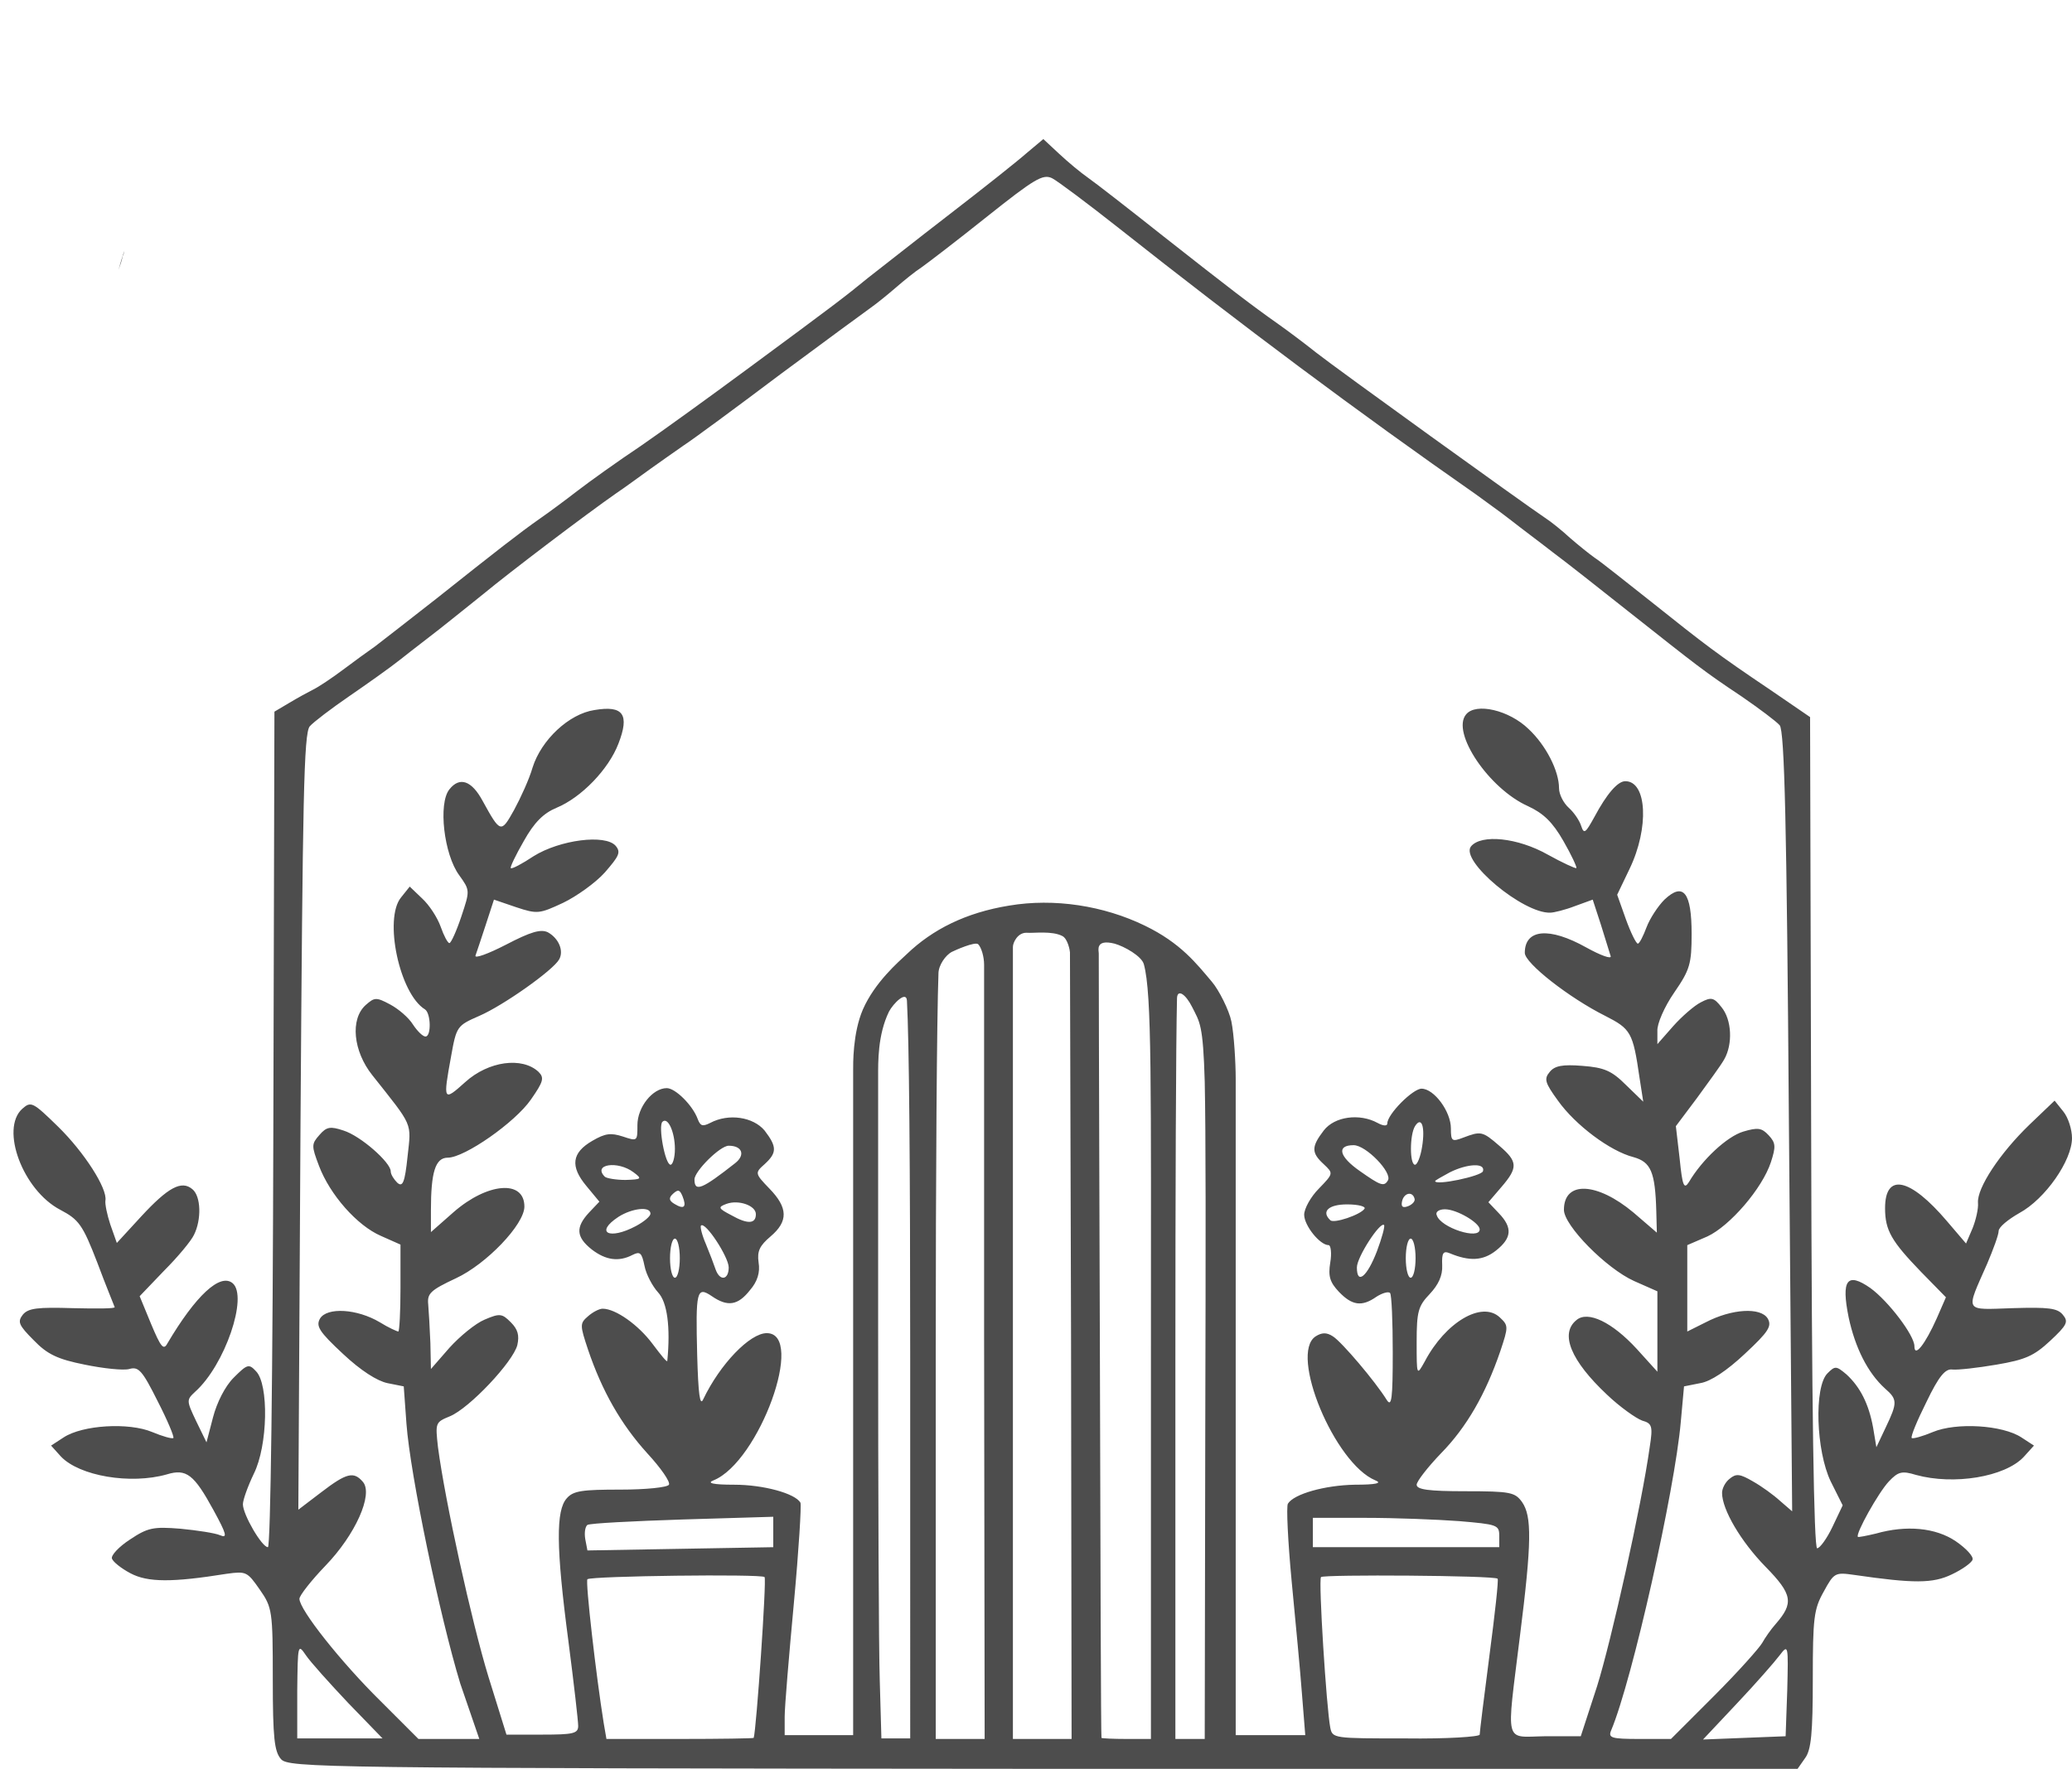 <?xml version="1.0" encoding="UTF-8" standalone="no"?><svg xmlns="http://www.w3.org/2000/svg" xmlns:xlink="http://www.w3.org/1999/xlink" fill="#000000" height="325.6" preserveAspectRatio="xMidYMid meet" version="1" viewBox="-2.4 -25.5 381.3 325.6" width="381.3" zoomAndPan="magnify"><g id="change1_1"><path d="M41.4-25.4v-0.1V-25.4z" fill="#4d4d4d"/></g><g id="change1_2"><path d="M20.5,20.6c-0.4,1.2-0.8,2.5-1.1,3.6c0.3-0.8,0.6-1.7,0.8-2.6C20.4,21.3,20.4,20.9,20.5,20.6z" fill="#4d4d4d"/></g><g id="change1_3"><path d="M49.3,298.3c-1.2-1.4-1.5-3.8-1.5-14.7c0-12.6-0.1-13.2-2.4-16.5c-2.3-3.3-2.5-3.4-6.1-2.9 c-10,1.6-14.5,1.6-17.7-0.1c-1.7-0.9-3.2-2.1-3.4-2.7c-0.2-0.6,1.3-2.2,3.3-3.5c3.3-2.2,4.3-2.4,9.3-2c3.1,0.3,6.4,0.8,7.3,1.2 c1.4,0.6,1.2-0.2-1.2-4.6c-3.6-6.6-5-7.7-8.6-6.6c-6.7,1.9-16.1,0.3-19.5-3.3L7,240.6l2.3-1.5c3.5-2.3,12-2.8,16.3-1 c1.9,0.8,3.7,1.3,3.9,1.1c0.2-0.2-1.1-3.3-2.9-6.8c-2.8-5.6-3.5-6.4-5.2-5.9c-1.1,0.3-4.8-0.1-8.2-0.8c-5-1-6.9-1.9-9.4-4.5 c-2.8-2.8-3-3.4-2-4.7c1-1.2,2.7-1.4,9.2-1.2c4.4,0.1,7.9,0.1,7.7-0.2c-0.1-0.3-1.6-3.9-3.2-8.2c-2.7-7-3.4-7.9-6.8-9.7 c-6.9-3.6-11.1-14.9-7-18.6c1.6-1.4,1.9-1.3,6.6,3.3c4.8,4.7,9.1,11.4,8.7,13.6c-0.1,0.6,0.3,2.6,0.9,4.4l1.2,3.4l4.5-4.9 c4.9-5.3,7.4-6.7,9.4-5c1.6,1.3,1.7,5.6,0.3,8.4c-0.5,1.1-3,4.1-5.5,6.6l-4.5,4.7l2.1,5.1c1.8,4.3,2.3,4.9,3,3.6 c5.2-8.8,9.7-13,12-11.1c2.9,2.4-1.4,15.1-6.9,20c-1.6,1.5-1.6,1.6,0.2,5.4l1.9,3.9l1.2-4.6c0.7-2.7,2.2-5.7,3.8-7.3 c2.5-2.5,2.8-2.6,4.1-1.2c2.4,2.4,2.2,13.7-0.4,18.9c-1.1,2.3-2,4.8-2,5.6c0,1.9,3.5,7.9,4.6,7.9c0.5,0,0.9-32.4,1-76.9l0.2-76.9 l2.7-1.6c1.5-0.9,3.5-2,4.5-2.5c1-0.5,3.4-2.1,5.4-3.6c2-1.5,4.6-3.4,5.9-4.3c1.2-0.9,6.3-4.9,11.3-8.8C89.1,75.8,93.2,72.6,96.9,70 c1.6-1.1,4.7-3.4,6.9-5.1c2.2-1.7,7.5-5.5,11.7-8.3c4.2-2.9,12.9-9.2,19.4-14c16.4-12.1,18.1-13.4,22.5-17c2.2-1.7,8.9-7,15-11.7 c6.1-4.7,12.4-9.7,14.1-11.2l3.1-2.6l2.9,2.7c1.6,1.5,4,3.5,5.3,4.4c1.3,0.9,7.6,5.8,13.9,10.8c12.2,9.6,16.1,12.6,21.2,16.2 c1.7,1.2,4.9,3.6,6.9,5.2c3.8,3,38.5,28,42.1,30.4c1.1,0.7,3.2,2.4,4.6,3.7c1.5,1.3,3.6,3,4.6,3.7c1.1,0.7,5.7,4.4,10.4,8.1 c9.9,7.9,12.1,9.6,21.9,16.2l7.3,5l0.2,76.5c0.1,50.6,0.5,76.5,1.1,76.5c0.5,0,1.8-1.8,2.8-3.9l1.9-4l-2.2-4.4 c-2.7-5.6-3.1-17.4-0.6-19.9c1.4-1.4,1.6-1.4,3.5,0.2c2.5,2.3,4.1,5.4,4.9,9.8l0.6,3.6l1.7-3.6c2.2-4.6,2.2-5.2-0.1-7.2 c-3.2-2.9-5.5-7.5-6.7-13.1c-1.4-6.9-0.3-8.4,4-5.4c3.3,2.4,8.1,8.7,8.1,10.7c0,2.2,2-0.4,4.1-5.1l1.7-3.9l-4.6-4.7 c-5.4-5.6-6.6-7.6-6.6-11.7c0-6.6,4.6-5.6,11.4,2.4l3.5,4.1l1.2-2.8c0.6-1.5,1.1-3.6,1-4.7c-0.2-2.7,4-9.1,9.5-14.4l4.6-4.4l1.6,2 c0.9,1.1,1.6,3.3,1.6,4.9c0,4.1-4.9,11.2-9.7,13.8c-2.1,1.2-3.8,2.6-3.8,3.3s-1,3.4-2.1,6c-4,9.1-4.4,8.5,4.7,8.2 c6.6-0.2,8.2,0,9.2,1.2c1.1,1.3,0.8,1.9-2.3,4.8c-3,2.8-4.6,3.5-9.9,4.4c-3.5,0.6-7.1,1-8.1,0.9c-1.3-0.2-2.5,1.2-4.8,6 c-1.7,3.4-2.9,6.3-2.7,6.6c0.2,0.2,2-0.3,3.9-1.1c4.3-1.8,12.8-1.3,16.3,1l2.3,1.5l-1.9,2.1c-3.5,3.7-12.9,5.2-19.8,3.3 c-2.6-0.8-3.3-0.6-5,1.2c-1.9,2-6.2,9.7-5.7,10.2c0.1,0.1,1.6-0.2,3.3-0.6c5.6-1.6,11-1.1,14.7,1.4c1.9,1.3,3.3,2.8,3.1,3.4 c-0.2,0.6-1.9,1.8-3.8,2.7c-3.5,1.7-7,1.7-18,0.1c-3.5-0.5-3.7-0.4-5.6,3.1c-1.8,3.2-2,4.8-2,16.1c0,9.9-0.3,13-1.4,14.5l-1.4,2 H189.6C56.2,300,50.7,299.9,49.3,298.3L49.3,298.3z M326.5,285.6c0.2-8.3,0.2-8.5-1.4-6.4c-0.9,1.2-4.4,5.2-7.8,8.8l-6.3,6.7 l7.6-0.3l7.6-0.3L326.5,285.6L326.5,285.6z M82.3,284.4c-3.8-12.5-9.2-38.4-9.9-47.8l-0.5-6.9l-3-0.6c-1.9-0.4-4.9-2.3-8.2-5.4 c-4.4-4.1-5-5.1-4.2-6.5c1.3-2.1,6.8-1.8,11,0.7c1.6,1,3.2,1.7,3.4,1.7c0.2,0,0.4-3.6,0.4-8v-8l-3.6-1.6c-4.4-1.9-9.4-7.6-11.4-12.9 c-1.4-3.7-1.4-4,0.1-5.7c1.3-1.5,2-1.6,4.4-0.8c3.2,1,8.7,5.9,8.7,7.5c0,0.6,0.6,1.5,1.2,2.1c1,0.9,1.4,0,1.9-4.8 c0.7-6.4,1.1-5.4-6.5-15c-3.5-4.4-4.1-10.3-1.2-12.9c1.6-1.4,1.9-1.5,4.5-0.1c1.5,0.8,3.4,2.4,4.2,3.7c0.8,1.2,1.8,2.2,2.3,2.2 c1.1,0,1-4.3-0.1-5c-4.7-2.9-7.6-16.7-4.4-20.6l1.6-2l2.3,2.2c1.3,1.2,2.8,3.5,3.4,5.2c0.6,1.7,1.3,3,1.6,3c0.3,0,1.3-2.2,2.2-4.9 c1.6-4.8,1.6-4.8-0.4-7.6c-2.8-3.8-3.9-13.2-1.8-15.8c1.9-2.4,4.1-1.6,6.1,2.1c3.3,6,3.4,6,5.8,1.7c1.2-2.2,2.8-5.7,3.4-7.8 c1.6-5.1,6.7-9.9,11.4-10.6c5.3-0.9,6.5,0.8,4.4,6.2c-1.8,4.7-6.8,9.9-11.4,11.8c-2.4,1-4.1,2.7-6,6.1c-1.5,2.6-2.6,4.9-2.4,5 c0.2,0.2,2.1-0.8,4.2-2.2c4.8-3,13.2-4.1,15.1-1.9c1,1.2,0.6,1.9-2,4.9c-1.7,1.9-5.2,4.4-7.7,5.6c-4.3,2-4.7,2.1-8.6,0.8l-4.1-1.4 l-1.5,4.6c-0.8,2.5-1.7,5.1-1.9,5.7c-0.2,0.6,2.3-0.3,5.6-2c4.6-2.4,6.4-2.9,7.7-2.3c2,1.1,3,3.4,2.1,5c-1.1,2-10.3,8.5-14.7,10.4 c-4.1,1.8-4.2,1.9-5.2,7.5c-1.5,8.2-1.4,8.3,2.6,4.7c4.3-3.9,10.5-4.7,13.5-1.9c1.1,1.1,0.9,1.8-1.4,5.1 c-2.9,4.2-12.2,10.7-15.3,10.7c-2.3,0-3.1,2.7-3.1,9.7v4l4.2-3.7c6.2-5.4,13-6,13-1c0,3.3-7,10.6-12.6,13.2 c-4.7,2.2-5.3,2.8-5.1,4.8c0.1,1.2,0.3,4.5,0.4,7.1l0.1,4.8l3.4-3.9c1.9-2.1,4.8-4.5,6.5-5.2c2.8-1.2,3.2-1.1,4.8,0.5 c1.3,1.3,1.6,2.4,1.2,4.2c-0.8,3.1-8.8,11.6-12.4,13.1c-2.7,1.1-2.7,1.2-2.2,5.7c1.3,9.9,6.2,32.2,9.3,42.3l3.3,10.6h6.6 c5.7,0,6.6-0.2,6.6-1.6c0-0.9-0.8-7.9-1.8-15.6c-2.3-17.4-2.3-24.1-0.3-26.3c1.2-1.4,2.9-1.6,9.9-1.6c4.6,0,8.6-0.4,8.9-0.9 c0.3-0.5-1.5-3.1-4-5.8c-4.8-5.3-8.3-11.4-10.9-19.1c-1.5-4.5-1.5-4.8,0-6.1c0.9-0.8,2.1-1.4,2.7-1.4c2.4,0,6.6,3,9.2,6.5 c1.5,2,2.7,3.5,2.7,3.1c0.6-6.2,0-10.8-1.7-12.6c-1-1.1-2.2-3.3-2.5-4.9c-0.5-2.4-0.8-2.7-2.2-2c-2.5,1.3-4.9,1-7.5-1 c-2.9-2.3-3-4.1-0.5-6.8l1.9-2l-2.4-2.9c-3-3.6-2.7-6.1,1.1-8.3c2.4-1.4,3.4-1.5,5.6-0.8c2.7,0.9,2.7,0.9,2.7-2.1 c0-3.3,2.8-6.8,5.4-6.8c1.6,0,4.8,3.2,5.7,5.7c0.5,1.3,0.9,1.4,2.3,0.7c3.4-1.8,7.9-1.1,10,1.4c2.3,3,2.3,4.1,0,6.2 c-1.8,1.6-1.8,1.7,0.9,4.5c3.4,3.5,3.5,6,0.2,8.8c-2,1.7-2.5,2.7-2.2,4.8c0.3,1.8-0.2,3.5-1.6,5.1c-2.2,2.8-4.1,3.1-7,1.1 c-2.8-1.9-3-1-2.7,10.9c0.2,7.1,0.5,9.4,1.1,8.1c3.1-6.5,8.6-12.2,11.7-12.2c7.2,0-1.4,23.7-9.8,27.1c-1.3,0.5-0.1,0.8,3.8,0.8 c5.4,0,11.2,1.6,12.2,3.3c0.2,0.4-0.3,8.7-1.2,18.4c-0.9,9.7-1.7,19.1-1.7,21l0,3.4h12.6c0,0,0-100.6,0-122.3 c0-1.2-0.1-6.9,1.8-11.3c2.2-5,6.5-8.7,8.1-10.2c4.7-4.5,10.8-7.6,18.8-8.9c8.3-1.4,17.4,0,25,3.7c6.6,3.2,9.5,7,12.3,10.3 c1.3,1.5,3.2,5.3,3.6,7.3c0.5,2.4,0.8,7.7,0.8,10.6c0,21.6,0,120.8,0,120.8h12.8l-0.6-7.5c-0.3-4.1-1.2-13.5-1.9-20.8 c-0.7-7.4-1-13.8-0.7-14.3c1.1-1.8,6.8-3.4,12.3-3.5c4,0,5.1-0.3,3.8-0.8c-7.5-3.1-15.9-23.3-11-26.5c1.1-0.7,2-0.8,3.2,0 c1.6,1,7.8,8.3,9.9,11.7c0.9,1.4,1.1-0.3,1.1-8.7c0-5.7-0.2-10.7-0.5-11c-0.3-0.3-1.4,0-2.5,0.7c-2.7,1.9-4.5,1.6-6.9-0.9 c-1.7-1.8-2-2.9-1.6-5.4c0.3-1.7,0.1-3.2-0.3-3.2c-1.6,0-4.5-3.6-4.5-5.6c0-1.1,1.2-3.3,2.7-4.8c2.7-2.8,2.7-2.8,0.9-4.5 c-2.3-2.1-2.3-3.2,0-6.2c2-2.6,6.6-3.2,9.9-1.4c1.1,0.6,1.8,0.6,1.8,0.1c0-1.7,4.7-6.4,6.3-6.4c2.3,0,5.4,4.2,5.4,7.3 c0,2.4,0.2,2.5,2.3,1.7c3.2-1.2,3.5-1.2,6.6,1.5c3.4,2.9,3.5,4,0.4,7.6l-2.4,2.8l1.9,2c2.6,2.7,2.4,4.6-0.5,6.9 c-2.4,1.9-4.9,2-8.5,0.5c-1.2-0.5-1.5-0.1-1.4,2.2c0.1,1.9-0.7,3.6-2.3,5.3c-2.1,2.2-2.4,3.2-2.4,8.8c0,6.3,0,6.3,1.5,3.6 c3.8-7.2,10.5-11.2,13.8-8.1c1.6,1.5,1.6,1.7,0.1,6.2c-2.7,7.9-6.2,14-10.9,18.8c-2.5,2.6-4.5,5.2-4.5,5.8c0,0.9,2.2,1.2,9,1.2 c8.3,0,9.1,0.2,10.4,2c1.8,2.6,1.8,7.3-0.4,24.7c-2.5,20.4-3,18.5,4.7,18.4l6.5,0l3-9.2c2.6-8.3,8.2-33.3,9.7-44.1 c0.6-3.8,0.4-4.3-1.4-4.8c-1.1-0.4-4.1-2.5-6.5-4.8c-6.6-6.2-8.7-11.2-5.6-13.7c2.1-1.8,6.6,0.4,11.1,5.3l3.8,4.2v-14.8l-4.3-1.9 c-5.1-2.3-12.9-10.2-12.9-13.1c0-5.4,6.1-5.1,12.8,0.5l4.3,3.7l-0.1-3.9c-0.2-7.3-1-9.1-4.2-10c-4.3-1.1-10.7-5.9-13.9-10.4 c-2.4-3.3-2.6-4-1.5-5.3c0.9-1.1,2.3-1.4,6-1.1c4,0.3,5.4,0.9,8,3.5l3.2,3.1l-0.7-4.5c-1.2-8.3-1.6-8.9-6.3-11.3 c-6.6-3.3-14.8-9.7-14.8-11.6c0-4.4,4.5-4.8,11.3-1c2.7,1.5,4.7,2.2,4.5,1.6c-0.2-0.6-1-3.2-1.8-5.8l-1.5-4.6l-3.3,1.2 c-1.8,0.7-3.9,1.2-4.5,1.2c-5,0.2-16.7-9.6-14.6-12.2c1.9-2.3,8.6-1.6,14.1,1.5c2.7,1.5,5.1,2.6,5.3,2.5c0.1-0.2-0.9-2.4-2.4-5 c-2-3.5-3.7-5.1-6.5-6.4c-7.2-3.2-14.2-13.6-11.4-16.9c1.8-2.2,7.9-0.8,11.5,2.7c3.2,3,5.6,7.7,5.6,10.9c0,1.1,0.8,2.7,1.8,3.6 c1,0.9,2,2.4,2.3,3.4c0.5,1.5,0.8,1.2,2.4-1.7c2.3-4.3,4.3-6.6,5.7-6.6c4,0,4.4,8.6,0.8,16.1l-2.3,4.8l1.6,4.5 c0.9,2.5,1.9,4.5,2.2,4.5c0.3,0,1-1.4,1.6-3c0.6-1.6,2.1-3.9,3.3-5.1c3.5-3.3,5-1.3,5,6.3c0,5.5-0.3,6.6-3.2,10.8 c-1.8,2.6-3.2,5.8-3.1,7.1v2.4l2.9-3.3c1.6-1.8,3.9-3.8,5.1-4.4c1.9-1,2.4-0.9,3.8,0.9c1.9,2.3,2.1,6.8,0.5,9.6 c-0.6,1.1-2.9,4.2-5,7.1l-3.9,5.2l0.7,6c0.5,5,0.8,5.7,1.7,4.3c2.4-4.1,7-8.4,10-9.3c2.7-0.8,3.4-0.7,4.7,0.7 c1.3,1.4,1.3,2.1,0.4,4.9c-1.6,4.9-7.6,11.8-11.7,13.7l-3.7,1.6v15.9l3.4-1.7c4.8-2.5,10.1-2.8,11.4-0.7c0.8,1.4,0.2,2.4-4.2,6.5 c-3.3,3.1-6.3,5.1-8.2,5.4l-3,0.6l-0.6,6.6c-1.1,12.5-8.9,47.4-12.8,56.7c-0.6,1.4,0,1.6,5.2,1.6h5.8l8-8c4.4-4.4,8.3-8.8,8.8-9.7 c0.5-0.9,1.6-2.5,2.5-3.5c3.3-3.8,3.1-5.4-1.9-10.5c-4.5-4.6-8-10.5-8-13.6c0-0.8,0.6-2,1.4-2.6c1.2-1,1.9-0.9,4.3,0.5 c1.6,0.9,3.8,2.5,5,3.6l2.2,1.9l-0.6-71.7c-0.4-54.6-0.8-72-1.7-73c-0.6-0.7-3.8-3.1-7-5.3c-6.9-4.6-8-5.5-20.9-15.7 c-5.3-4.2-11.5-9.1-13.8-10.8c-2.3-1.8-5.8-4.4-7.7-5.9c-1.9-1.5-4.9-3.6-6.5-4.8c-21.5-15-43.2-31.2-65.7-49 c-5.7-4.5-11.3-8.7-12.3-9.2c-1.7-0.8-3.2,0.1-12,7.1c-5.5,4.4-11,8.6-12,9.3c-1.1,0.7-3.2,2.4-4.7,3.7c-1.5,1.3-3.6,3-4.6,3.7 c-1,0.7-8.6,6.3-16.7,12.3c-8.1,6.1-16.1,12-17.8,13.1c-1.6,1.1-4.4,3.1-6.1,4.3c-1.7,1.2-4.5,3.3-6.3,4.5 c-5.6,3.9-19.7,14.6-24.4,18.5c-2.5,2-6.1,4.9-8,6.4c-1.9,1.5-5.2,4-7.2,5.6c-2,1.6-6.4,4.7-9.6,6.9c-3.2,2.2-6.5,4.7-7.2,5.5 c-1.1,1.3-1.3,13.4-1.7,72.9l-0.4,71.3l4.2-3.2c4.7-3.6,6-3.9,7.7-1.9c1.9,2.3-1.4,9.7-6.9,15.4c-2.6,2.7-4.8,5.5-4.8,6.1 c0,2,7.6,11.6,14.9,18.8l7,7h11.2L82.3,284.4L82.3,284.4L82.3,284.4z M269.9,293.8c0-0.4,0.8-7,1.8-14.6c1-7.6,1.7-13.9,1.5-14.1 c-0.6-0.6-32-0.8-32.5-0.3c-0.5,0.5,1,24.1,1.7,27.7c0.4,2,0.6,2,13.9,2C263.8,294.6,269.9,294.2,269.9,293.8L269.9,293.8z M219.4,237.5c0.1-36.2,0.1-54.3-0.1-63.9c-0.3-10.6-0.9-10.9-2.3-13.7c-1.2-2.4-2.7-3.4-2.8-1.7c-0.2,8.3-0.3,35.2-0.3,66.9v69.5 h5.4L219.4,237.5L219.4,237.5z M209.4,223.4c0-49.8,0.2-65.9-1.3-71.4c-0.4-1.5-3.6-3.3-5.4-3.8c-3.6-0.9-2.9,1.3-2.9,1.8 c0,12.2,0.2,70.9,0.2,70.9c0.1,40.3,0.2,73.3,0.3,73.5c0.1,0.1,2.2,0.2,4.6,0.2h4.5V223.4L209.4,223.4z M194.7,220.8l-0.2-71 c0-0.3-0.4-2.5-1.4-3c-1.9-1-5.3-0.5-6.5-0.6c-1.7-0.1-2.6,1.8-2.6,2.6v145.8h10.8L194.7,220.8L194.7,220.8z M178.7,221 c0,0,0-56.7,0-68.9c0-1.5-0.5-3.2-1.1-3.8c-0.6-0.5-4.2,1.1-4.8,1.4c-1.2,0.6-2.5,2.5-2.5,4c-0.3,8.3-0.5,36.7-0.5,69.8l0,71.1h9 L178.7,221L178.7,221z M165.1,225c0-36.8-0.2-58.9-0.6-66.3c-0.1-1.9-2.5,0.5-3.3,2c-2.1,4.3-2,9.4-2,11.9c0,9,0,46.5,0,46.5 c0,29.8,0.1,58.9,0.3,64.8l0.3,10.6h5.3V225L165.1,225z M136.3,294.4c0.5-1.6,2.4-29.2,2-29.6c-0.5-0.6-32-0.2-32.6,0.4 c-0.4,0.4,1.6,17.8,3,26.5l0.5,2.9h13.5C130.2,294.6,136.3,294.5,136.3,294.4L136.3,294.4z M61.7,288c-3.4-3.6-7-7.6-7.8-8.8 c-1.5-2.2-1.5-2-1.6,6.5l0,8.8h15.7L61.7,288L61.7,288L61.7,288z M139.9,259.3v-5.6l-16.7,0.5c-9.2,0.3-17,0.7-17.5,1 c-0.4,0.3-0.6,1.4-0.4,2.6l0.4,2.1L139.9,259.3L139.9,259.3z M273.5,257.2c0-2-0.4-2.1-7.4-2.7c-4.1-0.3-11.8-0.6-17.2-0.6l-9.7,0 v5.4h34.3V257.2L273.5,257.2z M122.7,206.1c0-2-0.4-3.6-0.9-3.6c-0.5,0-0.9,1.6-0.9,3.6c0,2,0.4,3.6,0.9,3.6 C122.3,209.7,122.7,208.1,122.7,206.1L122.7,206.1z M258.1,206.1c0-2-0.4-3.6-0.9-3.6c-0.5,0-0.9,1.6-0.9,3.6c0,2,0.4,3.6,0.9,3.6 C257.7,209.7,258.1,208.1,258.1,206.1L258.1,206.1z M131.7,207.8c0-1.9-4.3-8.5-5.1-7.7c-0.2,0.2,0.2,1.8,0.9,3.4 c0.7,1.7,1.5,3.8,1.8,4.7C130.1,210.4,131.7,210.1,131.7,207.8L131.7,207.8z M251,204.8c0.9-2.4,1.5-4.6,1.3-4.8 c-0.7-0.7-5,5.9-5,7.8C247.3,211.1,249.2,209.5,251,204.8L251,204.8z M269.9,200.8c0-1.2-4.2-3.7-6.4-3.7c-1.1,0-1.8,0.5-1.5,1.1 C262.7,200.5,269.9,202.8,269.9,200.8L269.9,200.8z M114.6,200.2c1.5-0.8,2.7-1.8,2.7-2.3c0-1.4-3.4-1-5.9,0.6 C107,201.4,109.7,202.8,114.6,200.2L114.6,200.2z M136.7,198c0-1.6-3.2-2.7-5.4-1.9c-1.6,0.6-1.6,0.8,0.9,2.1 C135.2,199.9,136.7,199.8,136.7,198L136.7,198z M248.7,197c0.3-0.4-1.1-0.8-3.2-0.8c-3.4,0-4.8,1.3-3.1,2.9 C243,199.8,248,198.1,248.7,197L248.7,197z M123.2,194.7c-0.5-1.2-0.8-1.3-1.7-0.5c-0.9,0.8-0.8,1.3,0.2,1.9 C123.5,197.2,124,196.7,123.2,194.7L123.2,194.7z M257.9,195.1c-0.4-1.4-2-1-2.3,0.6c-0.2,1,0.2,1.2,1.2,0.8 C257.5,196.2,258.1,195.6,257.9,195.1L257.9,195.1z M132.9,188.6c1.9-1.5,1.3-3.2-1.2-3.2c-1.6,0-6.3,4.7-6.3,6.2 C125.4,194,126.8,193.4,132.9,188.6L132.9,188.6z M253,191.8c0.9-1.4-4-6.5-6.3-6.5c-3.2,0-2.7,2.1,1.2,4.8 C251.6,192.7,252.3,193,253,191.8L253,191.8z M270.5,190.1c0.5-1.6-2.9-1.4-6.1,0.2c-1.5,0.8-2.7,1.5-2.7,1.6 C261.7,192.8,270.2,191,270.5,190.1L270.5,190.1z M114.2,190.3c-2.9-2.2-7.6-1.5-5.3,0.8c0.3,0.3,2.1,0.6,3.8,0.6 C115.7,191.6,115.8,191.5,114.2,190.3L114.2,190.3z M259.3,185.6c0.6-3.7-0.1-5.7-1.3-3.8c-1,1.6-1,7.1,0,7.1 C258.4,188.9,259,187.5,259.3,185.6L259.3,185.6L259.3,185.6z M121.8,186c0-3.1-1.3-6-2.3-5c-0.8,0.8,0.5,7.9,1.5,7.9 C121.4,188.9,121.8,187.6,121.8,186L121.8,186z" fill="#4d4d4d"/></g></svg>